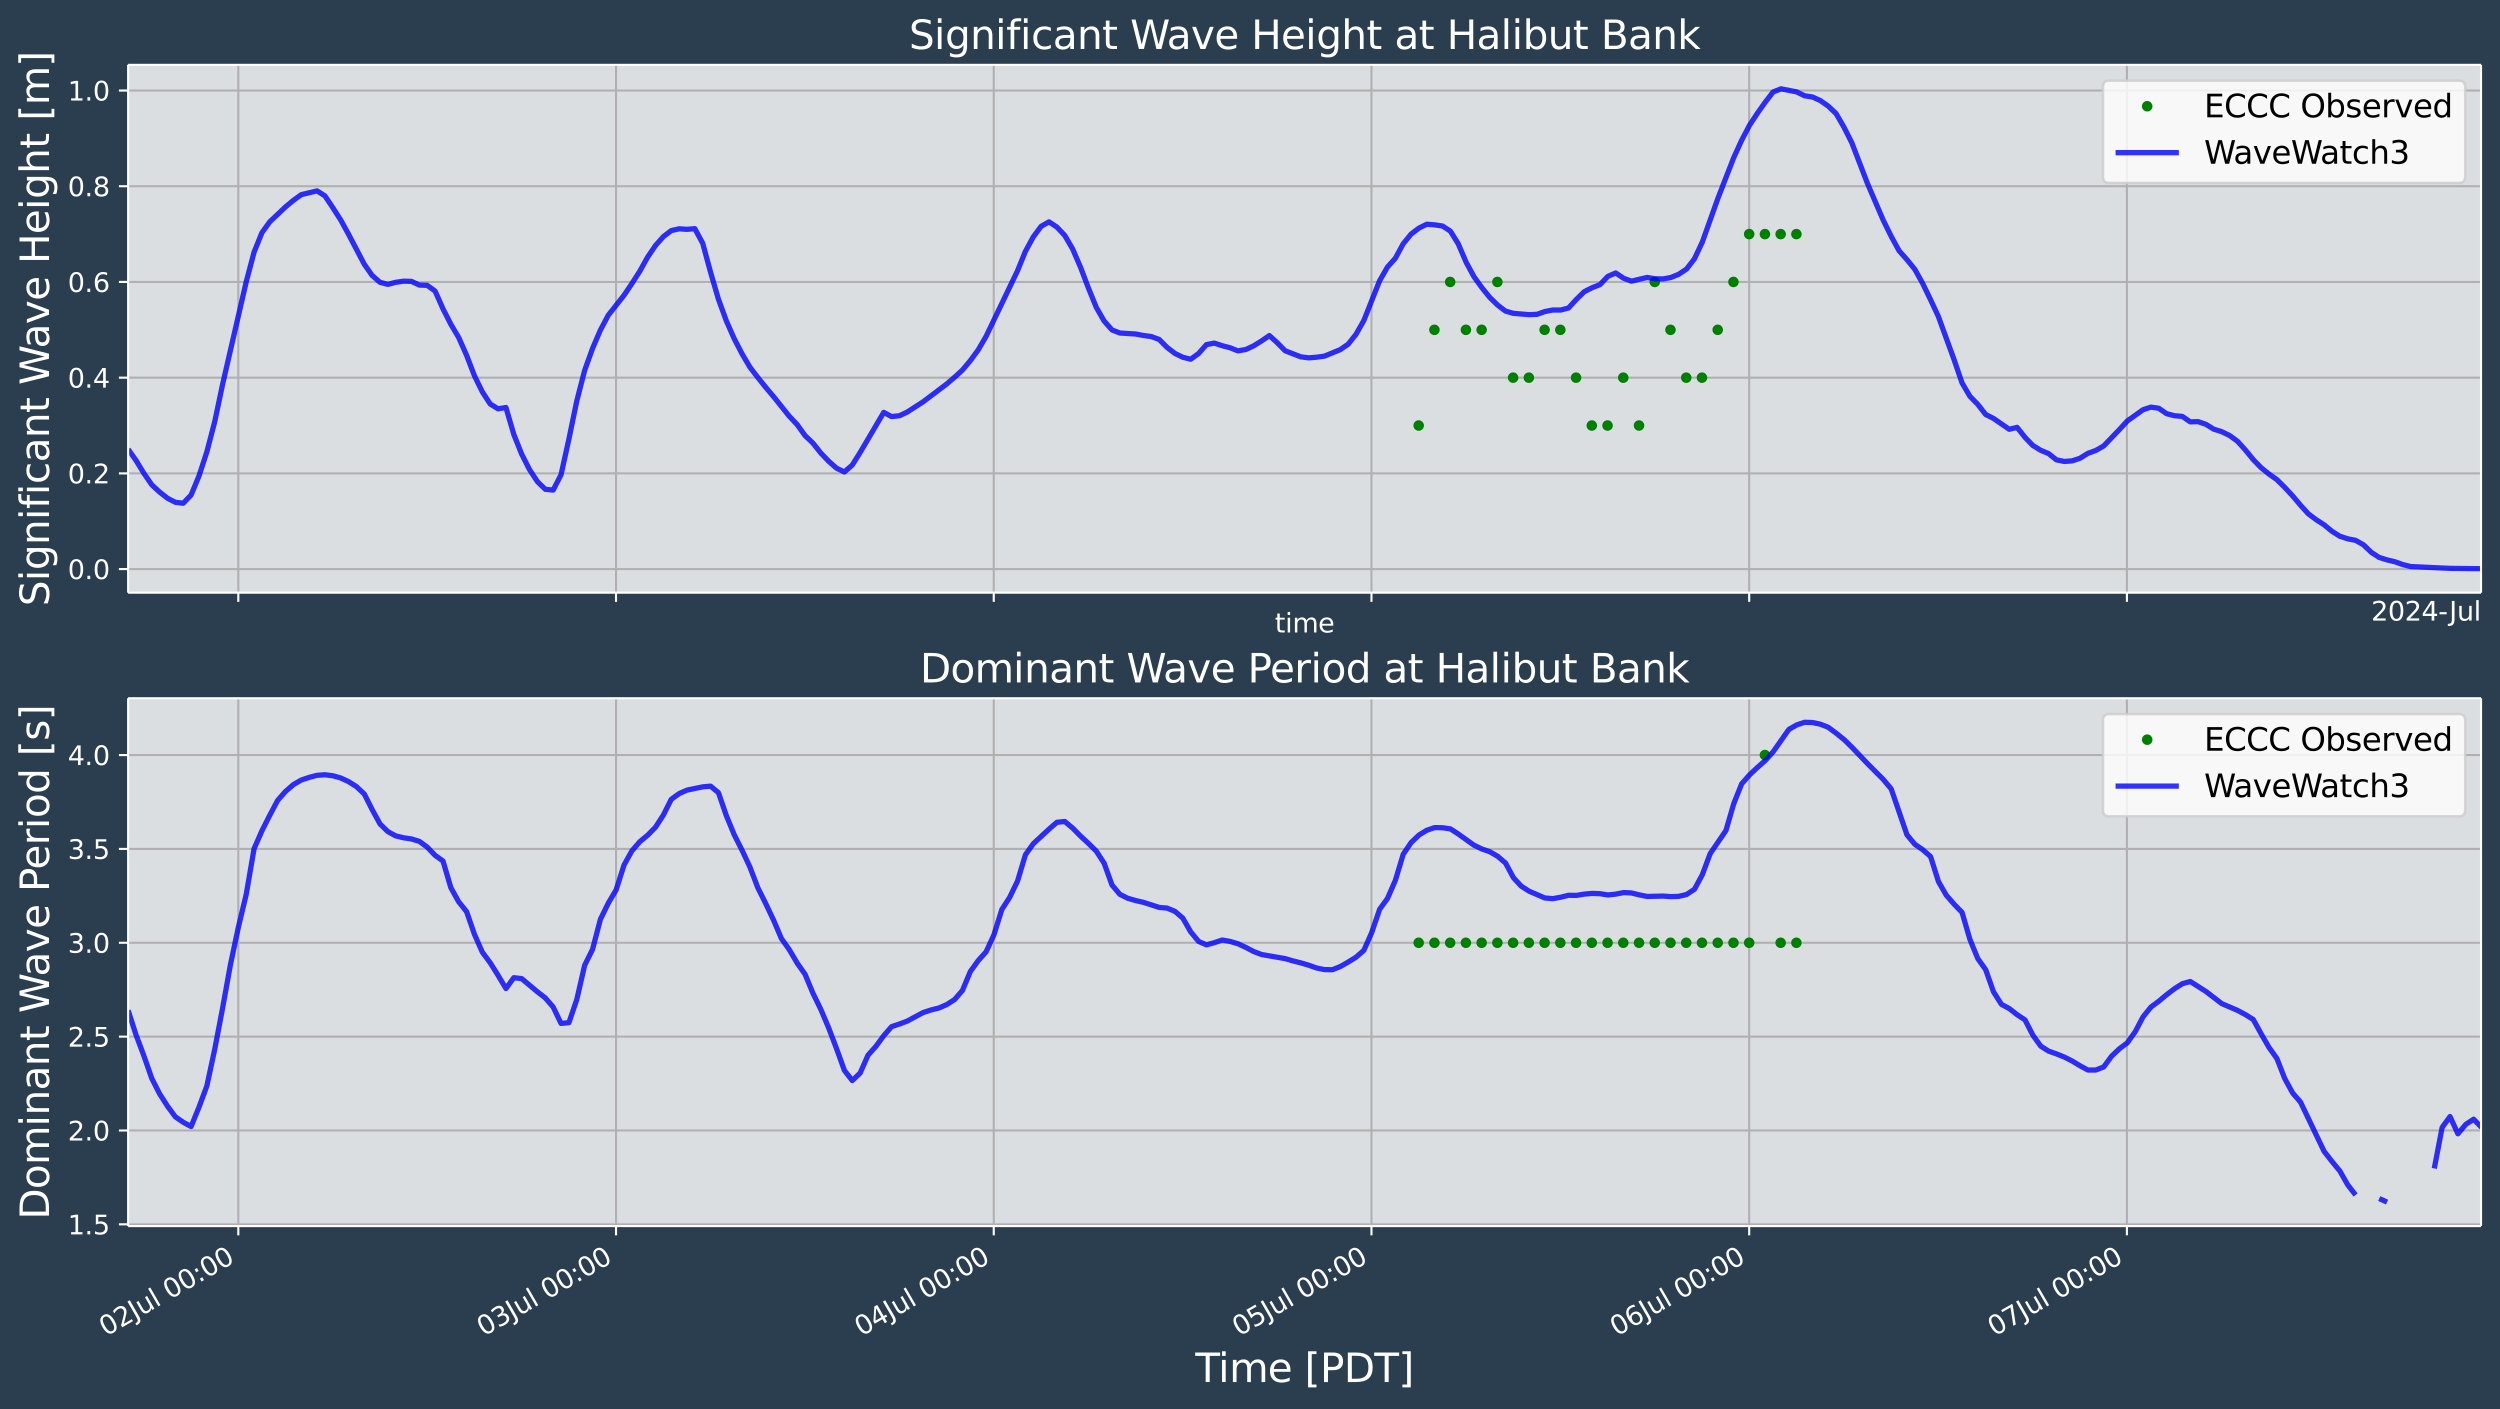 <?xml version="1.0" encoding="UTF-8"?>
<!DOCTYPE svg  PUBLIC '-//W3C//DTD SVG 1.1//EN'  'http://www.w3.org/Graphics/SVG/1.1/DTD/svg11.dtd'>
<svg width="948.62pt" height="534.73pt" version="1.1" viewBox="0 0 948.62 534.73" xmlns="http://www.w3.org/2000/svg" xmlns:xlink="http://www.w3.org/1999/xlink">
 <defs>
  <style type="text/css">*{stroke-linejoin: round; stroke-linecap: butt}</style>
 </defs>
 <g id="figure_1">
  <g id="patch_1">
   <path d="m0 534.73h948.62v-534.73h-948.62z" fill="#2b3e50"/>
  </g>
  <g id="axes_1">
   <g id="patch_2">
    <path d="m48.62 224.89h892.8v-200.29h-892.8z" fill="#dbdee1"/>
   </g>
   <g id="matplotlib.axis_1">
    <g id="xtick_1">
     <g id="line2d_1">
      <path d="m90.424 224.89v-200.29" clip-path="url(#p19f7bbf76f)" fill="none" stroke="#b0b0b0" stroke-linecap="square" stroke-width=".8"/>
     </g>
     <g id="line2d_2">
      <defs>
       <path id="m409837bb14" d="m0 0v3.5" stroke="#fff" stroke-width=".8"/>
      </defs>
      <use x="90.424" y="224.889" fill="#ffffff" stroke="#ffffff" stroke-width=".8" xlink:href="#m409837bb14"/>
     </g>
    </g>
    <g id="xtick_2">
     <g id="line2d_3">
      <path d="m233.75 224.89v-200.29" clip-path="url(#p19f7bbf76f)" fill="none" stroke="#b0b0b0" stroke-linecap="square" stroke-width=".8"/>
     </g>
     <g id="line2d_4">
      <use x="233.749" y="224.889" fill="#ffffff" stroke="#ffffff" stroke-width=".8" xlink:href="#m409837bb14"/>
     </g>
    </g>
    <g id="xtick_3">
     <g id="line2d_5">
      <path d="m377.08 224.89v-200.29" clip-path="url(#p19f7bbf76f)" fill="none" stroke="#b0b0b0" stroke-linecap="square" stroke-width=".8"/>
     </g>
     <g id="line2d_6">
      <use x="377.075" y="224.889" fill="#ffffff" stroke="#ffffff" stroke-width=".8" xlink:href="#m409837bb14"/>
     </g>
    </g>
    <g id="xtick_4">
     <g id="line2d_7">
      <path d="m520.4 224.89v-200.29" clip-path="url(#p19f7bbf76f)" fill="none" stroke="#b0b0b0" stroke-linecap="square" stroke-width=".8"/>
     </g>
     <g id="line2d_8">
      <use x="520.401" y="224.889" fill="#ffffff" stroke="#ffffff" stroke-width=".8" xlink:href="#m409837bb14"/>
     </g>
    </g>
    <g id="xtick_5">
     <g id="line2d_9">
      <path d="m663.73 224.89v-200.29" clip-path="url(#p19f7bbf76f)" fill="none" stroke="#b0b0b0" stroke-linecap="square" stroke-width=".8"/>
     </g>
     <g id="line2d_10">
      <use x="663.727" y="224.889" fill="#ffffff" stroke="#ffffff" stroke-width=".8" xlink:href="#m409837bb14"/>
     </g>
    </g>
    <g id="xtick_6">
     <g id="line2d_11">
      <path d="m807.05 224.89v-200.29" clip-path="url(#p19f7bbf76f)" fill="none" stroke="#b0b0b0" stroke-linecap="square" stroke-width=".8"/>
     </g>
     <g id="line2d_12">
      <use x="807.052" y="224.889" fill="#ffffff" stroke="#ffffff" stroke-width=".8" xlink:href="#m409837bb14"/>
     </g>
    </g>
    <g id="text_1">
     <!-- time -->
     <g transform="translate(483.72 239.99) scale(.1 -.1)" fill="#fff">
      <defs>
       <path id="DejaVuSans-74" transform="scale(.016)" d="m1172 4494v-994h1184v-447h-1184v-1900q0-428 117-550t477-122h590v-481h-590q-666 0-919 248-253 249-253 905v1900h-422v447h422v994h578z"/>
       <path id="DejaVuSans-69" transform="scale(.016)" d="m603 3500h575v-3500h-575v3500zm0 1363h575v-729h-575v729z"/>
       <path id="DejaVuSans-6d" transform="scale(.016)" d="m3328 2828q216 388 516 572t706 184q547 0 844-383 297-382 297-1088v-2113h-578v2094q0 503-179 746-178 244-543 244-447 0-707-297-259-296-259-809v-1978h-578v2094q0 506-178 748t-550 242q-441 0-701-298-259-298-259-808v-1978h-578v3500h578v-544q197 322 472 475t653 153q382 0 649-194 267-193 395-562z"/>
       <path id="DejaVuSans-65" transform="scale(.016)" d="m3597 1894v-281h-2644q38-594 358-905t892-311q331 0 642 81t618 244v-544q-310-131-635-200t-659-69q-838 0-1327 487-489 488-489 1320 0 859 464 1363 464 505 1252 505 706 0 1117-455 411-454 411-1235zm-575 169q-6 471-264 752-258 282-683 282-481 0-770-272t-333-766l2050 4z"/>
      </defs>
      <use xlink:href="#DejaVuSans-74"/>
      <use x="39.209" xlink:href="#DejaVuSans-69"/>
      <use x="66.992" xlink:href="#DejaVuSans-6d"/>
      <use x="164.404" xlink:href="#DejaVuSans-65"/>
     </g>
    </g>
    <g id="text_2">
     <!-- 2024-Jul -->
     <g transform="translate(899.73 235.49) scale(.1 -.1)" fill="#fff">
      <defs>
       <path id="DejaVuSans-32" transform="scale(.016)" d="m1228 531h2203v-531h-2962v531q359 372 979 998 621 627 780 809 303 340 423 576 121 236 121 464 0 372-261 606-261 235-680 235-297 0-627-103-329-103-704-313v638q381 153 712 231 332 78 607 78 725 0 1156-363 431-362 431-968 0-288-108-546-107-257-392-607-78-91-497-524-418-433-1181-1211z"/>
       <path id="DejaVuSans-30" transform="scale(.016)" d="m2034 4250q-487 0-733-480-245-479-245-1442 0-959 245-1439 246-480 733-480 491 0 736 480 246 480 246 1439 0 963-246 1442-245 480-736 480zm0 500q785 0 1199-621 414-620 414-1801 0-1178-414-1799-414-620-1199-620-784 0-1198 620-414 621-414 1799 0 1181 414 1801 414 621 1198 621z"/>
       <path id="DejaVuSans-34" transform="scale(.016)" d="m2419 4116-1594-2491h1594v2491zm-166 550h794v-3041h666v-525h-666v-1100h-628v1100h-2106v609l1940 2957z"/>
       <path id="DejaVuSans-2d" transform="scale(.016)" d="m313 2009h1684v-512h-1684v512z"/>
       <path id="DejaVuSans-4a" transform="scale(.016)" d="m628 4666h631v-4341q0-844-320-1225t-1030-381h-240v531h197q418 0 590 235 172 234 172 840v4341z"/>
       <path id="DejaVuSans-75" transform="scale(.016)" d="m544 1381v2119h575v-2097q0-497 193-746 194-248 582-248 465 0 735 297 271 297 271 810v1984h575v-3500h-575v538q-209-319-486-474-276-155-642-155-603 0-916 375-312 375-312 1097zm1447 2203z"/>
       <path id="DejaVuSans-6c" transform="scale(.016)" d="m603 4863h575v-4863h-575v4863z"/>
      </defs>
      <use xlink:href="#DejaVuSans-32"/>
      <use x="63.623" xlink:href="#DejaVuSans-30"/>
      <use x="127.246" xlink:href="#DejaVuSans-32"/>
      <use x="190.869" xlink:href="#DejaVuSans-34"/>
      <use x="254.492" xlink:href="#DejaVuSans-2d"/>
      <use x="296.201" xlink:href="#DejaVuSans-4a"/>
      <use x="325.693" xlink:href="#DejaVuSans-75"/>
      <use x="389.072" xlink:href="#DejaVuSans-6c"/>
     </g>
    </g>
   </g>
   <g id="matplotlib.axis_2">
    <g id="ytick_1">
     <g id="line2d_13">
      <path d="m48.62 215.94h892.8" clip-path="url(#p19f7bbf76f)" fill="none" stroke="#b0b0b0" stroke-linecap="square" stroke-width=".8"/>
     </g>
     <g id="line2d_14">
      <defs>
       <path id="m8dd3f3ad43" d="m0 0h-3.5" stroke="#fff" stroke-width=".8"/>
      </defs>
      <use x="48.62" y="215.939" fill="#ffffff" stroke="#ffffff" stroke-width=".8" xlink:href="#m8dd3f3ad43"/>
     </g>
     <g id="text_3">
      <!-- 0.0 -->
      <g transform="translate(25.717 219.74) scale(.1 -.1)" fill="#fff">
       <defs>
        <path id="DejaVuSans-2e" transform="scale(.016)" d="m684 794h660v-794h-660v794z"/>
       </defs>
       <use xlink:href="#DejaVuSans-30"/>
       <use x="63.623" xlink:href="#DejaVuSans-2e"/>
       <use x="95.41" xlink:href="#DejaVuSans-30"/>
      </g>
     </g>
    </g>
    <g id="ytick_2">
     <g id="line2d_15">
      <path d="m48.62 179.62h892.8" clip-path="url(#p19f7bbf76f)" fill="none" stroke="#b0b0b0" stroke-linecap="square" stroke-width=".8"/>
     </g>
     <g id="line2d_16">
      <use x="48.62" y="179.622" fill="#ffffff" stroke="#ffffff" stroke-width=".8" xlink:href="#m8dd3f3ad43"/>
     </g>
     <g id="text_4">
      <!-- 0.2 -->
      <g transform="translate(25.717 183.42) scale(.1 -.1)" fill="#fff">
       <use xlink:href="#DejaVuSans-30"/>
       <use x="63.623" xlink:href="#DejaVuSans-2e"/>
       <use x="95.41" xlink:href="#DejaVuSans-32"/>
      </g>
     </g>
    </g>
    <g id="ytick_3">
     <g id="line2d_17">
      <path d="m48.62 143.3h892.8" clip-path="url(#p19f7bbf76f)" fill="none" stroke="#b0b0b0" stroke-linecap="square" stroke-width=".8"/>
     </g>
     <g id="line2d_18">
      <use x="48.62" y="143.304" fill="#ffffff" stroke="#ffffff" stroke-width=".8" xlink:href="#m8dd3f3ad43"/>
     </g>
     <g id="text_5">
      <!-- 0.4 -->
      <g transform="translate(25.717 147.1) scale(.1 -.1)" fill="#fff">
       <use xlink:href="#DejaVuSans-30"/>
       <use x="63.623" xlink:href="#DejaVuSans-2e"/>
       <use x="95.41" xlink:href="#DejaVuSans-34"/>
      </g>
     </g>
    </g>
    <g id="ytick_4">
     <g id="line2d_19">
      <path d="m48.62 106.99h892.8" clip-path="url(#p19f7bbf76f)" fill="none" stroke="#b0b0b0" stroke-linecap="square" stroke-width=".8"/>
     </g>
     <g id="line2d_20">
      <use x="48.62" y="106.987" fill="#ffffff" stroke="#ffffff" stroke-width=".8" xlink:href="#m8dd3f3ad43"/>
     </g>
     <g id="text_6">
      <!-- 0.6 -->
      <g transform="translate(25.717 110.79) scale(.1 -.1)" fill="#fff">
       <defs>
        <path id="DejaVuSans-36" transform="scale(.016)" d="m2113 2584q-425 0-674-291-248-290-248-796 0-503 248-796 249-292 674-292t673 292q248 293 248 796 0 506-248 796-248 291-673 291zm1253 1979v-575q-238 112-480 171-242 60-480 60-625 0-955-422-329-422-376-1275 184 272 462 417 279 145 613 145 703 0 1111-427 408-426 408-1160 0-719-425-1154-425-434-1131-434-810 0-1238 620-428 621-428 1799 0 1106 525 1764t1409 658q238 0 480-47t505-140z"/>
       </defs>
       <use xlink:href="#DejaVuSans-30"/>
       <use x="63.623" xlink:href="#DejaVuSans-2e"/>
       <use x="95.41" xlink:href="#DejaVuSans-36"/>
      </g>
     </g>
    </g>
    <g id="ytick_5">
     <g id="line2d_21">
      <path d="m48.62 70.669h892.8" clip-path="url(#p19f7bbf76f)" fill="none" stroke="#b0b0b0" stroke-linecap="square" stroke-width=".8"/>
     </g>
     <g id="line2d_22">
      <use x="48.62" y="70.669" fill="#ffffff" stroke="#ffffff" stroke-width=".8" xlink:href="#m8dd3f3ad43"/>
     </g>
     <g id="text_7">
      <!-- 0.8 -->
      <g transform="translate(25.717 74.469) scale(.1 -.1)" fill="#fff">
       <defs>
        <path id="DejaVuSans-38" transform="scale(.016)" d="m2034 2216q-450 0-708-241-257-241-257-662 0-422 257-663 258-241 708-241t709 242q260 243 260 662 0 421-258 662-257 241-711 241zm-631 268q-406 100-633 378-226 279-226 679 0 559 398 884 399 325 1092 325 697 0 1094-325t397-884q0-400-227-679-226-278-629-378 456-106 710-416 255-309 255-755 0-679-414-1042-414-362-1186-362-771 0-1186 362-414 363-414 1042 0 446 256 755 257 310 713 416zm-231 997q0-362 226-565 227-203 636-203 407 0 636 203 230 203 230 565 0 363-230 566-229 203-636 203-409 0-636-203-226-203-226-566z"/>
       </defs>
       <use xlink:href="#DejaVuSans-30"/>
       <use x="63.623" xlink:href="#DejaVuSans-2e"/>
       <use x="95.41" xlink:href="#DejaVuSans-38"/>
      </g>
     </g>
    </g>
    <g id="ytick_6">
     <g id="line2d_23">
      <path d="m48.62 34.352h892.8" clip-path="url(#p19f7bbf76f)" fill="none" stroke="#b0b0b0" stroke-linecap="square" stroke-width=".8"/>
     </g>
     <g id="line2d_24">
      <use x="48.62" y="34.352" fill="#ffffff" stroke="#ffffff" stroke-width=".8" xlink:href="#m8dd3f3ad43"/>
     </g>
     <g id="text_8">
      <!-- 1.0 -->
      <g transform="translate(25.717 38.151) scale(.1 -.1)" fill="#fff">
       <defs>
        <path id="DejaVuSans-31" transform="scale(.016)" d="m794 531h1031v3560l-1122-225v575l1116 225h631v-4135h1031v-531h-2687v531z"/>
       </defs>
       <use xlink:href="#DejaVuSans-31"/>
       <use x="63.623" xlink:href="#DejaVuSans-2e"/>
       <use x="95.41" xlink:href="#DejaVuSans-30"/>
      </g>
     </g>
    </g>
    <g id="text_9">
     <!-- Significant Wave Height [m] -->
     <g transform="translate(18.598 230.01) rotate(-90) scale(.15 -.15)" fill="#fff">
      <defs>
       <path id="BitstreamVeraSans-Roman-53" transform="scale(.016)" d="m3425 4513v-616q-359 172-678 256-319 85-616 85-515 0-795-200t-280-569q0-310 186-468 186-157 705-254l381-78q706-135 1042-474t336-907q0-679-455-1029-454-350-1332-350-331 0-705 75-373 75-773 222v650q384-215 753-325 369-109 725-109 540 0 834 212 294 213 294 607 0 343-211 537t-692 291l-385 75q-706 140-1022 440-315 300-315 835 0 619 436 975t1201 356q329 0 669-60 341-59 697-177z"/>
       <path id="BitstreamVeraSans-Roman-69" transform="scale(.016)" d="m603 3500h575v-3500h-575v3500zm0 1363h575v-729h-575v729z"/>
       <path id="BitstreamVeraSans-Roman-67" transform="scale(.016)" d="m2906 1791q0 625-258 968-257 344-723 344-462 0-720-344-258-343-258-968 0-622 258-966t720-344q466 0 723 344 258 344 258 966zm575-1357q0-893-397-1329-396-436-1215-436-303 0-572 45t-522 139v559q253-137 500-202 247-66 503-66 566 0 847 295t281 892v285q-178-310-456-463t-666-153q-643 0-1037 490-394 491-394 1301 0 812 394 1302 394 491 1037 491 388 0 666-153t456-462v531h575v-3066z"/>
       <path id="BitstreamVeraSans-Roman-6e" transform="scale(.016)" d="m3513 2113v-2113h-575v2094q0 497-194 743-194 247-581 247-466 0-735-297-269-296-269-809v-1978h-578v3500h578v-544q207 316 486 472 280 156 646 156 603 0 912-373 310-373 310-1098z"/>
       <path id="BitstreamVeraSans-Roman-66" transform="scale(.016)" d="m2375 4863v-479h-550q-309 0-430-125-120-125-120-450v-309h947v-447h-947v-3053h-578v3053h-550v447h550v244q0 584 272 851 272 268 862 268h544z"/>
       <path id="BitstreamVeraSans-Roman-63" transform="scale(.016)" d="m3122 3366v-538q-244 135-489 202t-495 67q-560 0-870-355-309-354-309-995t309-996q310-354 870-354 250 0 495 67t489 202v-532q-241-112-499-168-257-57-548-57-791 0-1257 497-465 497-465 1341 0 856 470 1346 471 491 1290 491 265 0 518-55 253-54 491-163z"/>
       <path id="BitstreamVeraSans-Roman-61" transform="scale(.016)" d="m2194 1759q-697 0-966-159t-269-544q0-306 202-486 202-179 548-179 479 0 768 339t289 901v128h-572zm1147 238v-1997h-575v531q-197-318-491-470t-719-152q-537 0-855 302-317 302-317 808 0 590 395 890 396 300 1180 300h807v57q0 397-261 614t-733 217q-300 0-585-72-284-72-546-216v532q315 122 612 182 297 61 578 61 760 0 1135-394 375-393 375-1193z"/>
       <path id="BitstreamVeraSans-Roman-74" transform="scale(.016)" d="m1172 4494v-994h1184v-447h-1184v-1900q0-428 117-550t477-122h590v-481h-590q-666 0-919 248-253 249-253 905v1900h-422v447h422v994h578z"/>
       <path id="BitstreamVeraSans-Roman-57" transform="scale(.016)" d="m213 4666h637l981-3944 978 3944h710l981-3944 978 3944h641l-1172-4666h-794l-984 4050-994-4050h-794l-1168 4666z"/>
       <path id="BitstreamVeraSans-Roman-76" transform="scale(.016)" d="m191 3500h609l1094-2937 1094 2937h609l-1313-3500h-781l-1312 3500z"/>
       <path id="BitstreamVeraSans-Roman-65" transform="scale(.016)" d="m3597 1894v-281h-2644q38-594 358-905t892-311q331 0 642 81t618 244v-544q-310-131-635-200t-659-69q-838 0-1327 487-489 488-489 1320 0 859 464 1363 464 505 1252 505 706 0 1117-455 411-454 411-1235zm-575 169q-6 471-264 752-258 282-683 282-481 0-770-272t-333-766l2050 4z"/>
       <path id="BitstreamVeraSans-Roman-48" transform="scale(.016)" d="m628 4666h631v-1913h2294v1913h631v-4666h-631v2222h-2294v-2222h-631v4666z"/>
       <path id="BitstreamVeraSans-Roman-68" transform="scale(.016)" d="m3513 2113v-2113h-575v2094q0 497-194 743-194 247-581 247-466 0-735-297-269-296-269-809v-1978h-578v4863h578v-1907q207 316 486 472 280 156 646 156 603 0 912-373 310-373 310-1098z"/>
       <path id="BitstreamVeraSans-Roman-5b" transform="scale(.016)" d="m550 4863h1325v-447h-750v-4813h750v-447h-1325v5707z"/>
       <path id="BitstreamVeraSans-Roman-6d" transform="scale(.016)" d="m3328 2828q216 388 516 572t706 184q547 0 844-383 297-382 297-1088v-2113h-578v2094q0 503-179 746-178 244-543 244-447 0-707-297-259-296-259-809v-1978h-578v2094q0 506-178 748t-550 242q-441 0-701-298-259-298-259-808v-1978h-578v3500h578v-544q197 322 472 475t653 153q382 0 649-194 267-193 395-562z"/>
       <path id="BitstreamVeraSans-Roman-5d" transform="scale(.016)" d="m1947 4863v-5707h-1325v447h747v4813h-747v447h1325z"/>
      </defs>
      <use xlink:href="#BitstreamVeraSans-Roman-53"/>
      <use x="63.477" xlink:href="#BitstreamVeraSans-Roman-69"/>
      <use x="91.26" xlink:href="#BitstreamVeraSans-Roman-67"/>
      <use x="154.736" xlink:href="#BitstreamVeraSans-Roman-6e"/>
      <use x="218.115" xlink:href="#BitstreamVeraSans-Roman-69"/>
      <use x="245.898" xlink:href="#BitstreamVeraSans-Roman-66"/>
      <use x="281.104" xlink:href="#BitstreamVeraSans-Roman-69"/>
      <use x="308.887" xlink:href="#BitstreamVeraSans-Roman-63"/>
      <use x="363.867" xlink:href="#BitstreamVeraSans-Roman-61"/>
      <use x="425.146" xlink:href="#BitstreamVeraSans-Roman-6e"/>
      <use x="488.525" xlink:href="#BitstreamVeraSans-Roman-74"/>
      <use x="527.734" xlink:href="#BitstreamVeraSans-Roman-20"/>
      <use x="559.521" xlink:href="#BitstreamVeraSans-Roman-57"/>
      <use x="652.023" xlink:href="#BitstreamVeraSans-Roman-61"/>
      <use x="713.303" xlink:href="#BitstreamVeraSans-Roman-76"/>
      <use x="772.482" xlink:href="#BitstreamVeraSans-Roman-65"/>
      <use x="834.006" xlink:href="#BitstreamVeraSans-Roman-20"/>
      <use x="865.793" xlink:href="#BitstreamVeraSans-Roman-48"/>
      <use x="940.988" xlink:href="#BitstreamVeraSans-Roman-65"/>
      <use x="1002.512" xlink:href="#BitstreamVeraSans-Roman-69"/>
      <use x="1030.295" xlink:href="#BitstreamVeraSans-Roman-67"/>
      <use x="1093.771" xlink:href="#BitstreamVeraSans-Roman-68"/>
      <use x="1157.15" xlink:href="#BitstreamVeraSans-Roman-74"/>
      <use x="1196.359" xlink:href="#BitstreamVeraSans-Roman-20"/>
      <use x="1228.146" xlink:href="#BitstreamVeraSans-Roman-5b"/>
      <use x="1267.16" xlink:href="#BitstreamVeraSans-Roman-6d"/>
      <use x="1364.572" xlink:href="#BitstreamVeraSans-Roman-5d"/>
     </g>
    </g>
   </g>
   <g id="line2d_25">
    <defs>
     <path id="m94209ecf11" d="m0 1.5c0.398 0 0.779-0.158 1.061-0.439 0.281-0.281 0.439-0.663 0.439-1.061s-0.158-0.779-0.439-1.061c-0.281-0.281-0.663-0.439-1.061-0.439s-0.779 0.158-1.061 0.439c-0.281 0.281-0.439 0.663-0.439 1.061s0.158 0.779 0.439 1.061c0.281 0.281 0.663 0.439 1.061 0.439z" stroke="#008000"/>
    </defs>
    <g clip-path="url(#p19f7bbf76f)" fill="#008000" stroke="#008000">
     <use x="538.317" y="161.463" xlink:href="#m94209ecf11"/>
     <use x="544.289" y="125.146" xlink:href="#m94209ecf11"/>
     <use x="550.26" y="106.987" xlink:href="#m94209ecf11"/>
     <use x="556.232" y="125.146" xlink:href="#m94209ecf11"/>
     <use x="562.204" y="125.146" xlink:href="#m94209ecf11"/>
     <use x="568.176" y="106.987" xlink:href="#m94209ecf11"/>
     <use x="574.148" y="143.304" xlink:href="#m94209ecf11"/>
     <use x="580.12" y="143.304" xlink:href="#m94209ecf11"/>
     <use x="586.092" y="125.146" xlink:href="#m94209ecf11"/>
     <use x="592.064" y="125.146" xlink:href="#m94209ecf11"/>
     <use x="598.036" y="143.304" xlink:href="#m94209ecf11"/>
     <use x="604.008" y="161.463" xlink:href="#m94209ecf11"/>
     <use x="609.98" y="161.463" xlink:href="#m94209ecf11"/>
     <use x="615.951" y="143.304" xlink:href="#m94209ecf11"/>
     <use x="621.923" y="161.463" xlink:href="#m94209ecf11"/>
     <use x="627.895" y="106.987" xlink:href="#m94209ecf11"/>
     <use x="633.867" y="125.146" xlink:href="#m94209ecf11"/>
     <use x="639.839" y="143.304" xlink:href="#m94209ecf11"/>
     <use x="645.811" y="143.304" xlink:href="#m94209ecf11"/>
     <use x="651.783" y="125.146" xlink:href="#m94209ecf11"/>
     <use x="657.755" y="106.987" xlink:href="#m94209ecf11"/>
     <use x="663.727" y="88.828" xlink:href="#m94209ecf11"/>
     <use x="669.699" y="88.828" xlink:href="#m94209ecf11"/>
     <use x="675.67" y="88.828" xlink:href="#m94209ecf11"/>
     <use x="681.642" y="88.828" xlink:href="#m94209ecf11"/>
    </g>
   </g>
   <g id="line2d_26">
    <path d="m48.62 170.44 2.986 4.244 2.986 4.91 2.986 4.341 2.986 2.764 2.986 2.354 2.986 1.533 2.986 0.368 2.986-3.126 2.986-7.216 2.986-9.148 2.986-11.435 2.986-14.184 8.958-38.874 2.986-11.299 2.986-7.386 2.986-4.147 5.972-5.651 2.986-2.481 2.986-2.15 5.972-1.428 2.986 1.885 2.986 4.454 2.986 4.662 2.986 5.427 5.972 11.389 2.986 4.257 2.986 2.62 2.986 0.781 2.986-0.783 2.986-0.431 2.986 0.076 2.986 1.406 2.986 0.103 2.986 2.161 2.986 6.718 2.986 5.874 2.986 5.048 2.986 6.732 2.986 7.777 2.986 6.097 2.986 4.606 2.986 1.841 2.986-0.504 2.986 10.214 2.986 7.477 2.986 5.883 2.986 4.545 2.986 2.915 2.986 0.305 2.986-5.808 2.986-13.538 2.986-14.455 2.986-11.6 2.986-8.329 2.986-6.97 2.986-5.646 5.972-7.569 2.986-4.438 2.986-4.67 2.986-5.374 2.986-4.401 2.986-3.374 2.986-2.284 2.986-0.688 2.986 0.201 2.986-0.261 2.986 5.552 2.986 10.992 2.986 10.235 2.986 8.185 2.986 6.783 2.986 5.759 2.986 5.058 2.986 3.901 2.986 3.718 2.986 3.532 5.972 7.467 2.986 3.166 2.986 4.161 2.986 2.849 2.986 3.768 2.986 3.106 2.986 2.649 2.986 1.441 2.986-2.619 2.986-4.756 8.958-15.231 2.986 1.596 2.986-0.323 2.986-1.428 5.972-3.847 8.958-6.762 2.986-2.566 2.986-2.736 2.986-3.559 2.986-4.068 2.986-5.121 11.944-24.918 2.986-7.348 2.986-5.484 2.986-4.041 2.986-1.689 2.986 1.978 2.986 3.169 2.986 5.138 2.986 6.905 2.986 7.872 2.986 7.338 2.986 5.221 2.986 3.382 2.986 1.176 5.972 0.377 2.986 0.566 2.986 0.397 2.986 1.106 2.986 3.018 2.986 2.289 2.986 1.443 2.986 0.75 2.986-2.156 2.986-3.38 2.986-0.589 2.986 0.992 2.986 0.773 2.986 1.187 2.986-0.509 2.986-1.393 2.986-1.855 2.986-2.049 2.986 2.727 2.986 3.039 5.972 2.317 2.986 0.376 2.986-0.249 2.986-0.407 5.972-2.458 2.986-2.05 2.986-3.745 2.986-5.267 5.972-15.05 2.986-5.218 2.986-3.332 2.986-5.502 2.986-3.676 2.986-2.277 2.986-1.481 2.986 0.24 2.986 0.449 2.986 1.948 2.986 4.827 2.986 6.992 2.986 5.495 2.986 4.14 2.986 3.696 2.986 2.903 2.986 2.287 2.986 0.844 5.972 0.499 2.986-0.122 2.986-1.061 2.986-0.578 2.986 0.017 2.986-0.778 2.986-3.257 2.986-2.928 2.986-1.517 2.986-1.17 2.986-3.134 2.986-1.291 2.986 1.994 2.986 1.1 5.972-1.405 2.986 0.522 2.986 0.06 2.986-0.545 2.986-1.225 2.986-1.987 2.986-3.87 2.986-6.35 5.972-16.723 5.972-15.38 2.986-6.521 2.986-5.718 2.986-4.545 2.986-4.212 2.986-3.884 2.986-1.182 5.972 1.166 2.986 1.475 2.986 0.445 2.986 1.371 2.986 2.087 2.986 2.845 2.986 5.15 2.986 5.941 5.972 15.524 5.972 13.898 2.986 6.038 2.986 5.486 2.986 3.357 2.986 3.682 2.986 5.36 2.986 6.166 2.986 6.423 5.972 16.416 2.986 8.726 2.986 5.109 2.986 3.043 2.986 3.848 2.986 1.507 5.972 4.119 2.986-0.731 2.986 3.78 2.986 3.086 2.986 1.838 2.986 1.25 2.986 2.382 2.986 0.603 2.986-0.221 2.986-1.004 2.986-1.862 2.986-1.087 2.986-1.709 5.972-6.228 2.986-3.248 5.972-4.269 2.986-0.991 2.986 0.433 2.986 2.07 2.986 0.756 2.986 0.264 2.986 2.065 2.986-0.076 2.986 1.031 2.986 1.855 2.986 0.918 2.986 1.461 2.986 2.174 2.986 3.291 2.986 3.66 2.986 3.071 2.986 2.416 2.986 2.102 2.986 2.945 2.986 3.223 2.986 3.544 2.986 3.286 2.986 2.227 2.986 1.936 2.986 2.449 2.986 1.893 2.986 0.97 2.986 0.587 2.986 1.68 2.986 2.871 2.986 1.937 2.986 0.934 2.986 0.706 2.986 1.073 2.986 0.746 14.93 0.689 11.944 0.124v0" clip-path="url(#p19f7bbf76f)" fill="none" stroke="#00f" stroke-linecap="square" stroke-opacity=".8" stroke-width="2"/>
   </g>
   <g id="patch_3">
    <path d="m48.62 224.89v-200.29" fill="none" stroke="#fff" stroke-linecap="square" stroke-width=".8"/>
   </g>
   <g id="patch_4">
    <path d="m941.42 224.89v-200.29" fill="none" stroke="#fff" stroke-linecap="square" stroke-width=".8"/>
   </g>
   <g id="patch_5">
    <path d="m48.62 224.89h892.8" fill="none" stroke="#fff" stroke-linecap="square" stroke-width=".8"/>
   </g>
   <g id="patch_6">
    <path d="m48.62 24.598h892.8" fill="none" stroke="#fff" stroke-linecap="square" stroke-width=".8"/>
   </g>
   <g id="text_10">
    <!-- Significant Wave Height at Halibut Bank -->
    <g transform="translate(344.91 18.598) scale(.15 -.15)" fill="#fff">
     <defs>
      <path id="BitstreamVeraSans-Roman-6c" transform="scale(.016)" d="m603 4863h575v-4863h-575v4863z"/>
      <path id="BitstreamVeraSans-Roman-62" transform="scale(.016)" d="m3116 1747q0 634-261 995t-717 361q-457 0-718-361t-261-995 261-995 718-361q456 0 717 361t261 995zm-1957 1222q182 312 458 463 277 152 661 152 638 0 1036-506 399-506 399-1331t-399-1332q-398-506-1036-506-384 0-661 152-276 152-458 464v-525h-578v4863h578v-1894z"/>
      <path id="BitstreamVeraSans-Roman-75" transform="scale(.016)" d="m544 1381v2119h575v-2097q0-497 193-746 194-248 582-248 465 0 735 297 271 297 271 810v1984h575v-3500h-575v538q-209-319-486-474-276-155-642-155-603 0-916 375-312 375-312 1097z"/>
      <path id="BitstreamVeraSans-Roman-42" transform="scale(.016)" d="m1259 2228v-1709h1013q509 0 754 211 246 211 246 645 0 438-246 645-245 208-754 208h-1013zm0 1919v-1406h935q462 0 688 173 227 174 227 530 0 353-227 528-226 175-688 175h-935zm-631 519h1613q722 0 1112-300 391-300 391-853 0-429-200-682t-588-315q466-100 724-418 258-317 258-792 0-625-425-966-425-340-1210-340h-1675v4666z"/>
      <path id="BitstreamVeraSans-Roman-6b" transform="scale(.016)" d="m581 4863h578v-2872l1716 1509h734l-1856-1637 1935-1863h-750l-1779 1709v-1709h-578v4863z"/>
     </defs>
     <use xlink:href="#BitstreamVeraSans-Roman-53"/>
     <use x="63.477" xlink:href="#BitstreamVeraSans-Roman-69"/>
     <use x="91.26" xlink:href="#BitstreamVeraSans-Roman-67"/>
     <use x="154.736" xlink:href="#BitstreamVeraSans-Roman-6e"/>
     <use x="218.115" xlink:href="#BitstreamVeraSans-Roman-69"/>
     <use x="245.898" xlink:href="#BitstreamVeraSans-Roman-66"/>
     <use x="281.104" xlink:href="#BitstreamVeraSans-Roman-69"/>
     <use x="308.887" xlink:href="#BitstreamVeraSans-Roman-63"/>
     <use x="363.867" xlink:href="#BitstreamVeraSans-Roman-61"/>
     <use x="425.146" xlink:href="#BitstreamVeraSans-Roman-6e"/>
     <use x="488.525" xlink:href="#BitstreamVeraSans-Roman-74"/>
     <use x="527.734" xlink:href="#BitstreamVeraSans-Roman-20"/>
     <use x="559.521" xlink:href="#BitstreamVeraSans-Roman-57"/>
     <use x="652.023" xlink:href="#BitstreamVeraSans-Roman-61"/>
     <use x="713.303" xlink:href="#BitstreamVeraSans-Roman-76"/>
     <use x="772.482" xlink:href="#BitstreamVeraSans-Roman-65"/>
     <use x="834.006" xlink:href="#BitstreamVeraSans-Roman-20"/>
     <use x="865.793" xlink:href="#BitstreamVeraSans-Roman-48"/>
     <use x="940.988" xlink:href="#BitstreamVeraSans-Roman-65"/>
     <use x="1002.512" xlink:href="#BitstreamVeraSans-Roman-69"/>
     <use x="1030.295" xlink:href="#BitstreamVeraSans-Roman-67"/>
     <use x="1093.771" xlink:href="#BitstreamVeraSans-Roman-68"/>
     <use x="1157.15" xlink:href="#BitstreamVeraSans-Roman-74"/>
     <use x="1196.359" xlink:href="#BitstreamVeraSans-Roman-20"/>
     <use x="1228.146" xlink:href="#BitstreamVeraSans-Roman-61"/>
     <use x="1289.426" xlink:href="#BitstreamVeraSans-Roman-74"/>
     <use x="1328.635" xlink:href="#BitstreamVeraSans-Roman-20"/>
     <use x="1360.422" xlink:href="#BitstreamVeraSans-Roman-48"/>
     <use x="1435.617" xlink:href="#BitstreamVeraSans-Roman-61"/>
     <use x="1496.896" xlink:href="#BitstreamVeraSans-Roman-6c"/>
     <use x="1524.68" xlink:href="#BitstreamVeraSans-Roman-69"/>
     <use x="1552.463" xlink:href="#BitstreamVeraSans-Roman-62"/>
     <use x="1615.939" xlink:href="#BitstreamVeraSans-Roman-75"/>
     <use x="1679.318" xlink:href="#BitstreamVeraSans-Roman-74"/>
     <use x="1718.527" xlink:href="#BitstreamVeraSans-Roman-20"/>
     <use x="1750.314" xlink:href="#BitstreamVeraSans-Roman-42"/>
     <use x="1818.918" xlink:href="#BitstreamVeraSans-Roman-61"/>
     <use x="1880.197" xlink:href="#BitstreamVeraSans-Roman-6e"/>
     <use x="1943.576" xlink:href="#BitstreamVeraSans-Roman-6b"/>
    </g>
   </g>
   <g id="legend_1">
    <g id="patch_7">
     <path d="m800.35 69.425h132.67q2.4 0 2.4-2.4v-34.028q0-2.4-2.4-2.4h-132.67q-2.4 0-2.4 2.4v34.028q0 2.4 2.4 2.4z" fill="#fff" opacity=".8" stroke="#ccc"/>
    </g>
    <g id="line2d_27">
     <use x="814.749" y="40.316" fill="#008000" stroke="#008000" xlink:href="#m94209ecf11"/>
    </g>
    <g id="text_11">
     <!-- ECCC Observed -->
     <g transform="translate(836.35 44.516) scale(.12 -.12)">
      <defs>
       <path id="BitstreamVeraSans-Roman-45" transform="scale(.016)" d="m628 4666h2950v-532h-2319v-1381h2222v-531h-2222v-1691h2375v-531h-3006v4666z"/>
       <path id="BitstreamVeraSans-Roman-43" transform="scale(.016)" d="m4122 4306v-665q-319 297-680 443-361 147-767 147-800 0-1225-489t-425-1414q0-922 425-1411t1225-489q406 0 767 147t680 444v-660q-331-225-702-338-370-112-782-112-1060 0-1670 648-609 649-609 1771 0 1125 609 1773 610 649 1670 649 418 0 788-111 371-111 696-333z"/>
       <path id="BitstreamVeraSans-Roman-4f" transform="scale(.016)" d="m2522 4238q-688 0-1093-513-404-512-404-1397 0-881 404-1394 405-512 1093-512 687 0 1089 512 402 513 402 1394 0 885-402 1397-402 513-1089 513zm0 512q981 0 1568-658 588-658 588-1764 0-1103-588-1761-587-658-1568-658-984 0-1574 656-589 657-589 1763t589 1764q590 658 1574 658z"/>
       <path id="BitstreamVeraSans-Roman-73" transform="scale(.016)" d="m2834 3397v-544q-243 125-506 187-262 63-544 63-428 0-642-131t-214-394q0-200 153-314t616-217l197-44q612-131 870-370t258-667q0-488-386-773-386-284-1061-284-281 0-586 55t-642 164v594q319-166 628-249 309-82 613-82 406 0 624 139 219 139 219 392 0 234-158 359-157 125-692 241l-200 47q-534 112-772 345-237 233-237 639 0 494 350 762 350 269 994 269 318 0 599-47 282-46 519-140z"/>
       <path id="BitstreamVeraSans-Roman-72" transform="scale(.016)" d="m2631 2963q-97 56-211 82-114 27-251 27-488 0-749-317t-261-911v-1844h-578v3500h578v-544q182 319 472 473 291 155 707 155 59 0 131-8 72-7 159-23l3-590z"/>
       <path id="BitstreamVeraSans-Roman-64" transform="scale(.016)" d="m2906 2969v1894h575v-4863h-575v525q-181-312-458-464-276-152-664-152-634 0-1033 506-398 507-398 1332t398 1331q399 506 1033 506 388 0 664-152 277-151 458-463zm-1959-1222q0-634 261-995t717-361 718 361q263 361 263 995t-263 995q-262 361-718 361t-717-361-261-995z"/>
      </defs>
      <use xlink:href="#BitstreamVeraSans-Roman-45"/>
      <use x="63.184" xlink:href="#BitstreamVeraSans-Roman-43"/>
      <use x="133.008" xlink:href="#BitstreamVeraSans-Roman-43"/>
      <use x="202.832" xlink:href="#BitstreamVeraSans-Roman-43"/>
      <use x="272.656" xlink:href="#BitstreamVeraSans-Roman-20"/>
      <use x="304.443" xlink:href="#BitstreamVeraSans-Roman-4f"/>
      <use x="383.154" xlink:href="#BitstreamVeraSans-Roman-62"/>
      <use x="446.631" xlink:href="#BitstreamVeraSans-Roman-73"/>
      <use x="498.73" xlink:href="#BitstreamVeraSans-Roman-65"/>
      <use x="560.254" xlink:href="#BitstreamVeraSans-Roman-72"/>
      <use x="601.367" xlink:href="#BitstreamVeraSans-Roman-76"/>
      <use x="660.547" xlink:href="#BitstreamVeraSans-Roman-65"/>
      <use x="722.07" xlink:href="#BitstreamVeraSans-Roman-64"/>
     </g>
    </g>
    <g id="line2d_28">
     <path d="m802.75 57.93h12 12" fill="none" stroke="#00f" stroke-linecap="square" stroke-opacity=".8" stroke-width="2"/>
    </g>
    <g id="text_12">
     <!-- WaveWatch3 -->
     <g transform="translate(836.35 62.13) scale(.12 -.12)">
      <defs>
       <path id="BitstreamVeraSans-Roman-33" transform="scale(.016)" d="m2597 2516q453-97 707-404 255-306 255-756 0-690-475-1069-475-378-1350-378-293 0-604 58t-642 174v609q262-153 574-231 313-78 654-78 593 0 904 234t311 681q0 413-289 645-289 233-804 233h-544v519h569q465 0 712 186t247 536q0 359-255 551-254 193-729 193-260 0-557-57-297-56-653-174v562q360 100 674 150t592 50q719 0 1137-327 419-326 419-882 0-388-222-655t-631-370z"/>
      </defs>
      <use xlink:href="#BitstreamVeraSans-Roman-57"/>
      <use x="92.502" xlink:href="#BitstreamVeraSans-Roman-61"/>
      <use x="153.781" xlink:href="#BitstreamVeraSans-Roman-76"/>
      <use x="212.961" xlink:href="#BitstreamVeraSans-Roman-65"/>
      <use x="274.484" xlink:href="#BitstreamVeraSans-Roman-57"/>
      <use x="366.986" xlink:href="#BitstreamVeraSans-Roman-61"/>
      <use x="428.266" xlink:href="#BitstreamVeraSans-Roman-74"/>
      <use x="467.475" xlink:href="#BitstreamVeraSans-Roman-63"/>
      <use x="522.455" xlink:href="#BitstreamVeraSans-Roman-68"/>
      <use x="585.834" xlink:href="#BitstreamVeraSans-Roman-33"/>
     </g>
    </g>
   </g>
  </g>
  <g id="axes_2">
   <g id="patch_8">
    <path d="m48.62 465.24h892.8v-200.29h-892.8z" fill="#dbdee1"/>
   </g>
   <g id="matplotlib.axis_3">
    <g id="xtick_7">
     <g id="line2d_29">
      <path d="m90.424 465.24v-200.29" clip-path="url(#pe208159bde)" fill="none" stroke="#b0b0b0" stroke-linecap="square" stroke-width=".8"/>
     </g>
     <g id="line2d_30">
      <use x="90.424" y="465.238" fill="#ffffff" stroke="#ffffff" stroke-width=".8" xlink:href="#m409837bb14"/>
     </g>
     <g id="text_13">
      <!-- 02Jul 00:00 -->
      <g transform="translate(40.204 507.21) rotate(-30) scale(.1 -.1)" fill="#fff">
       <defs>
        <path id="DejaVuSans-3a" transform="scale(.016)" d="m750 794h659v-794h-659v794zm0 2515h659v-793h-659v793z"/>
       </defs>
       <use xlink:href="#DejaVuSans-30"/>
       <use x="63.623" xlink:href="#DejaVuSans-32"/>
       <use x="127.246" xlink:href="#DejaVuSans-4a"/>
       <use x="156.738" xlink:href="#DejaVuSans-75"/>
       <use x="220.117" xlink:href="#DejaVuSans-6c"/>
       <use x="247.9" xlink:href="#DejaVuSans-20"/>
       <use x="279.688" xlink:href="#DejaVuSans-30"/>
       <use x="343.311" xlink:href="#DejaVuSans-30"/>
       <use x="406.934" xlink:href="#DejaVuSans-3a"/>
       <use x="440.625" xlink:href="#DejaVuSans-30"/>
       <use x="504.248" xlink:href="#DejaVuSans-30"/>
      </g>
     </g>
    </g>
    <g id="xtick_8">
     <g id="line2d_31">
      <path d="m233.75 465.24v-200.29" clip-path="url(#pe208159bde)" fill="none" stroke="#b0b0b0" stroke-linecap="square" stroke-width=".8"/>
     </g>
     <g id="line2d_32">
      <use x="233.749" y="465.238" fill="#ffffff" stroke="#ffffff" stroke-width=".8" xlink:href="#m409837bb14"/>
     </g>
     <g id="text_14">
      <!-- 03Jul 00:00 -->
      <g transform="translate(183.53 507.21) rotate(-30) scale(.1 -.1)" fill="#fff">
       <defs>
        <path id="DejaVuSans-33" transform="scale(.016)" d="m2597 2516q453-97 707-404 255-306 255-756 0-690-475-1069-475-378-1350-378-293 0-604 58t-642 174v609q262-153 574-231 313-78 654-78 593 0 904 234t311 681q0 413-289 645-289 233-804 233h-544v519h569q465 0 712 186t247 536q0 359-255 551-254 193-729 193-260 0-557-57-297-56-653-174v562q360 100 674 150t592 50q719 0 1137-327 419-326 419-882 0-388-222-655t-631-370z"/>
       </defs>
       <use xlink:href="#DejaVuSans-30"/>
       <use x="63.623" xlink:href="#DejaVuSans-33"/>
       <use x="127.246" xlink:href="#DejaVuSans-4a"/>
       <use x="156.738" xlink:href="#DejaVuSans-75"/>
       <use x="220.117" xlink:href="#DejaVuSans-6c"/>
       <use x="247.9" xlink:href="#DejaVuSans-20"/>
       <use x="279.688" xlink:href="#DejaVuSans-30"/>
       <use x="343.311" xlink:href="#DejaVuSans-30"/>
       <use x="406.934" xlink:href="#DejaVuSans-3a"/>
       <use x="440.625" xlink:href="#DejaVuSans-30"/>
       <use x="504.248" xlink:href="#DejaVuSans-30"/>
      </g>
     </g>
    </g>
    <g id="xtick_9">
     <g id="line2d_33">
      <path d="m377.08 465.24v-200.29" clip-path="url(#pe208159bde)" fill="none" stroke="#b0b0b0" stroke-linecap="square" stroke-width=".8"/>
     </g>
     <g id="line2d_34">
      <use x="377.075" y="465.238" fill="#ffffff" stroke="#ffffff" stroke-width=".8" xlink:href="#m409837bb14"/>
     </g>
     <g id="text_15">
      <!-- 04Jul 00:00 -->
      <g transform="translate(326.86 507.21) rotate(-30) scale(.1 -.1)" fill="#fff">
       <use xlink:href="#DejaVuSans-30"/>
       <use x="63.623" xlink:href="#DejaVuSans-34"/>
       <use x="127.246" xlink:href="#DejaVuSans-4a"/>
       <use x="156.738" xlink:href="#DejaVuSans-75"/>
       <use x="220.117" xlink:href="#DejaVuSans-6c"/>
       <use x="247.9" xlink:href="#DejaVuSans-20"/>
       <use x="279.688" xlink:href="#DejaVuSans-30"/>
       <use x="343.311" xlink:href="#DejaVuSans-30"/>
       <use x="406.934" xlink:href="#DejaVuSans-3a"/>
       <use x="440.625" xlink:href="#DejaVuSans-30"/>
       <use x="504.248" xlink:href="#DejaVuSans-30"/>
      </g>
     </g>
    </g>
    <g id="xtick_10">
     <g id="line2d_35">
      <path d="m520.4 465.24v-200.29" clip-path="url(#pe208159bde)" fill="none" stroke="#b0b0b0" stroke-linecap="square" stroke-width=".8"/>
     </g>
     <g id="line2d_36">
      <use x="520.401" y="465.238" fill="#ffffff" stroke="#ffffff" stroke-width=".8" xlink:href="#m409837bb14"/>
     </g>
     <g id="text_16">
      <!-- 05Jul 00:00 -->
      <g transform="translate(470.18 507.21) rotate(-30) scale(.1 -.1)" fill="#fff">
       <defs>
        <path id="DejaVuSans-35" transform="scale(.016)" d="m691 4666h2478v-532h-1900v-1143q137 47 274 70 138 23 276 23 781 0 1237-428 457-428 457-1159 0-753-469-1171-469-417-1322-417-294 0-599 50-304 50-629 150v635q281-153 581-228t634-75q541 0 856 284 316 284 316 772 0 487-316 771-315 285-856 285-253 0-505-56-251-56-513-175v2344z"/>
       </defs>
       <use xlink:href="#DejaVuSans-30"/>
       <use x="63.623" xlink:href="#DejaVuSans-35"/>
       <use x="127.246" xlink:href="#DejaVuSans-4a"/>
       <use x="156.738" xlink:href="#DejaVuSans-75"/>
       <use x="220.117" xlink:href="#DejaVuSans-6c"/>
       <use x="247.9" xlink:href="#DejaVuSans-20"/>
       <use x="279.688" xlink:href="#DejaVuSans-30"/>
       <use x="343.311" xlink:href="#DejaVuSans-30"/>
       <use x="406.934" xlink:href="#DejaVuSans-3a"/>
       <use x="440.625" xlink:href="#DejaVuSans-30"/>
       <use x="504.248" xlink:href="#DejaVuSans-30"/>
      </g>
     </g>
    </g>
    <g id="xtick_11">
     <g id="line2d_37">
      <path d="m663.73 465.24v-200.29" clip-path="url(#pe208159bde)" fill="none" stroke="#b0b0b0" stroke-linecap="square" stroke-width=".8"/>
     </g>
     <g id="line2d_38">
      <use x="663.727" y="465.238" fill="#ffffff" stroke="#ffffff" stroke-width=".8" xlink:href="#m409837bb14"/>
     </g>
     <g id="text_17">
      <!-- 06Jul 00:00 -->
      <g transform="translate(613.51 507.21) rotate(-30) scale(.1 -.1)" fill="#fff">
       <use xlink:href="#DejaVuSans-30"/>
       <use x="63.623" xlink:href="#DejaVuSans-36"/>
       <use x="127.246" xlink:href="#DejaVuSans-4a"/>
       <use x="156.738" xlink:href="#DejaVuSans-75"/>
       <use x="220.117" xlink:href="#DejaVuSans-6c"/>
       <use x="247.9" xlink:href="#DejaVuSans-20"/>
       <use x="279.688" xlink:href="#DejaVuSans-30"/>
       <use x="343.311" xlink:href="#DejaVuSans-30"/>
       <use x="406.934" xlink:href="#DejaVuSans-3a"/>
       <use x="440.625" xlink:href="#DejaVuSans-30"/>
       <use x="504.248" xlink:href="#DejaVuSans-30"/>
      </g>
     </g>
    </g>
    <g id="xtick_12">
     <g id="line2d_39">
      <path d="m807.05 465.24v-200.29" clip-path="url(#pe208159bde)" fill="none" stroke="#b0b0b0" stroke-linecap="square" stroke-width=".8"/>
     </g>
     <g id="line2d_40">
      <use x="807.052" y="465.238" fill="#ffffff" stroke="#ffffff" stroke-width=".8" xlink:href="#m409837bb14"/>
     </g>
     <g id="text_18">
      <!-- 07Jul 00:00 -->
      <g transform="translate(756.83 507.21) rotate(-30) scale(.1 -.1)" fill="#fff">
       <defs>
        <path id="DejaVuSans-37" transform="scale(.016)" d="m525 4666h3e3v-269l-1694-4397h-659l1594 4134h-2241v532z"/>
       </defs>
       <use xlink:href="#DejaVuSans-30"/>
       <use x="63.623" xlink:href="#DejaVuSans-37"/>
       <use x="127.246" xlink:href="#DejaVuSans-4a"/>
       <use x="156.738" xlink:href="#DejaVuSans-75"/>
       <use x="220.117" xlink:href="#DejaVuSans-6c"/>
       <use x="247.9" xlink:href="#DejaVuSans-20"/>
       <use x="279.688" xlink:href="#DejaVuSans-30"/>
       <use x="343.311" xlink:href="#DejaVuSans-30"/>
       <use x="406.934" xlink:href="#DejaVuSans-3a"/>
       <use x="440.625" xlink:href="#DejaVuSans-30"/>
       <use x="504.248" xlink:href="#DejaVuSans-30"/>
      </g>
     </g>
    </g>
    <g id="text_19">
     <!-- Time [PDT] -->
     <g transform="translate(453.56 524.41) scale(.15 -.15)" fill="#fff">
      <defs>
       <path id="BitstreamVeraSans-Roman-54" transform="scale(.016)" d="m-19 4666h3947v-532h-1656v-4134h-634v4134h-1657v532z"/>
       <path id="BitstreamVeraSans-Roman-50" transform="scale(.016)" d="m1259 4147v-1753h794q441 0 681 228 241 228 241 650 0 419-241 647-240 228-681 228h-794zm-631 519h1425q785 0 1186-355 402-355 402-1039 0-691-402-1044-401-353-1186-353h-794v-1875h-631v4666z"/>
       <path id="BitstreamVeraSans-Roman-44" transform="scale(.016)" d="m1259 4147v-3628h763q966 0 1414 437 448 438 448 1382 0 937-448 1373t-1414 436h-763zm-631 519h1297q1356 0 1990-564 635-564 635-1764 0-1207-638-1773-637-565-1987-565h-1297v4666z"/>
      </defs>
      <use xlink:href="#BitstreamVeraSans-Roman-54"/>
      <use x="57.959" xlink:href="#BitstreamVeraSans-Roman-69"/>
      <use x="85.742" xlink:href="#BitstreamVeraSans-Roman-6d"/>
      <use x="183.154" xlink:href="#BitstreamVeraSans-Roman-65"/>
      <use x="244.678" xlink:href="#BitstreamVeraSans-Roman-20"/>
      <use x="276.465" xlink:href="#BitstreamVeraSans-Roman-5b"/>
      <use x="315.479" xlink:href="#BitstreamVeraSans-Roman-50"/>
      <use x="375.781" xlink:href="#BitstreamVeraSans-Roman-44"/>
      <use x="452.783" xlink:href="#BitstreamVeraSans-Roman-54"/>
      <use x="513.867" xlink:href="#BitstreamVeraSans-Roman-5d"/>
     </g>
    </g>
   </g>
   <g id="matplotlib.axis_4">
    <g id="ytick_7">
     <g id="line2d_41">
      <path d="m48.62 464.58h892.8" clip-path="url(#pe208159bde)" fill="none" stroke="#b0b0b0" stroke-linecap="square" stroke-width=".8"/>
     </g>
     <g id="line2d_42">
      <use x="48.62" y="464.576" fill="#ffffff" stroke="#ffffff" stroke-width=".8" xlink:href="#m8dd3f3ad43"/>
     </g>
     <g id="text_20">
      <!-- 1.5 -->
      <g transform="translate(25.717 468.38) scale(.1 -.1)" fill="#fff">
       <use xlink:href="#DejaVuSans-31"/>
       <use x="63.623" xlink:href="#DejaVuSans-2e"/>
       <use x="95.41" xlink:href="#DejaVuSans-35"/>
      </g>
     </g>
    </g>
    <g id="ytick_8">
     <g id="line2d_43">
      <path d="m48.62 428.96h892.8" clip-path="url(#pe208159bde)" fill="none" stroke="#b0b0b0" stroke-linecap="square" stroke-width=".8"/>
     </g>
     <g id="line2d_44">
      <use x="48.62" y="428.962" fill="#ffffff" stroke="#ffffff" stroke-width=".8" xlink:href="#m8dd3f3ad43"/>
     </g>
     <g id="text_21">
      <!-- 2.0 -->
      <g transform="translate(25.717 432.76) scale(.1 -.1)" fill="#fff">
       <use xlink:href="#DejaVuSans-32"/>
       <use x="63.623" xlink:href="#DejaVuSans-2e"/>
       <use x="95.41" xlink:href="#DejaVuSans-30"/>
      </g>
     </g>
    </g>
    <g id="ytick_9">
     <g id="line2d_45">
      <path d="m48.62 393.35h892.8" clip-path="url(#pe208159bde)" fill="none" stroke="#b0b0b0" stroke-linecap="square" stroke-width=".8"/>
     </g>
     <g id="line2d_46">
      <use x="48.62" y="393.347" fill="#ffffff" stroke="#ffffff" stroke-width=".8" xlink:href="#m8dd3f3ad43"/>
     </g>
     <g id="text_22">
      <!-- 2.5 -->
      <g transform="translate(25.717 397.15) scale(.1 -.1)" fill="#fff">
       <use xlink:href="#DejaVuSans-32"/>
       <use x="63.623" xlink:href="#DejaVuSans-2e"/>
       <use x="95.41" xlink:href="#DejaVuSans-35"/>
      </g>
     </g>
    </g>
    <g id="ytick_10">
     <g id="line2d_47">
      <path d="m48.62 357.73h892.8" clip-path="url(#pe208159bde)" fill="none" stroke="#b0b0b0" stroke-linecap="square" stroke-width=".8"/>
     </g>
     <g id="line2d_48">
      <use x="48.62" y="357.732" fill="#ffffff" stroke="#ffffff" stroke-width=".8" xlink:href="#m8dd3f3ad43"/>
     </g>
     <g id="text_23">
      <!-- 3.0 -->
      <g transform="translate(25.717 361.53) scale(.1 -.1)" fill="#fff">
       <use xlink:href="#DejaVuSans-33"/>
       <use x="63.623" xlink:href="#DejaVuSans-2e"/>
       <use x="95.41" xlink:href="#DejaVuSans-30"/>
      </g>
     </g>
    </g>
    <g id="ytick_11">
     <g id="line2d_49">
      <path d="m48.62 322.12h892.8" clip-path="url(#pe208159bde)" fill="none" stroke="#b0b0b0" stroke-linecap="square" stroke-width=".8"/>
     </g>
     <g id="line2d_50">
      <use x="48.62" y="322.117" fill="#ffffff" stroke="#ffffff" stroke-width=".8" xlink:href="#m8dd3f3ad43"/>
     </g>
     <g id="text_24">
      <!-- 3.5 -->
      <g transform="translate(25.717 325.92) scale(.1 -.1)" fill="#fff">
       <use xlink:href="#DejaVuSans-33"/>
       <use x="63.623" xlink:href="#DejaVuSans-2e"/>
       <use x="95.41" xlink:href="#DejaVuSans-35"/>
      </g>
     </g>
    </g>
    <g id="ytick_12">
     <g id="line2d_51">
      <path d="m48.62 286.5h892.8" clip-path="url(#pe208159bde)" fill="none" stroke="#b0b0b0" stroke-linecap="square" stroke-width=".8"/>
     </g>
     <g id="line2d_52">
      <use x="48.62" y="286.502" fill="#ffffff" stroke="#ffffff" stroke-width=".8" xlink:href="#m8dd3f3ad43"/>
     </g>
     <g id="text_25">
      <!-- 4.0 -->
      <g transform="translate(25.717 290.3) scale(.1 -.1)" fill="#fff">
       <use xlink:href="#DejaVuSans-34"/>
       <use x="63.623" xlink:href="#DejaVuSans-2e"/>
       <use x="95.41" xlink:href="#DejaVuSans-30"/>
      </g>
     </g>
    </g>
    <g id="text_26">
     <!-- Dominant Wave Period [s] -->
     <g transform="translate(18.598 462.77) rotate(-90) scale(.15 -.15)" fill="#fff">
      <defs>
       <path id="BitstreamVeraSans-Roman-6f" transform="scale(.016)" d="m1959 3097q-462 0-731-361t-269-989 267-989q268-361 733-361 460 0 728 362 269 363 269 988 0 622-269 986-268 364-728 364zm0 487q750 0 1178-488 429-487 429-1349 0-859-429-1349-428-489-1178-489-753 0-1180 489-426 490-426 1349 0 862 426 1349 427 488 1180 488z"/>
      </defs>
      <use xlink:href="#BitstreamVeraSans-Roman-44"/>
      <use x="77.002" xlink:href="#BitstreamVeraSans-Roman-6f"/>
      <use x="138.184" xlink:href="#BitstreamVeraSans-Roman-6d"/>
      <use x="235.596" xlink:href="#BitstreamVeraSans-Roman-69"/>
      <use x="263.379" xlink:href="#BitstreamVeraSans-Roman-6e"/>
      <use x="326.758" xlink:href="#BitstreamVeraSans-Roman-61"/>
      <use x="388.037" xlink:href="#BitstreamVeraSans-Roman-6e"/>
      <use x="451.416" xlink:href="#BitstreamVeraSans-Roman-74"/>
      <use x="490.625" xlink:href="#BitstreamVeraSans-Roman-20"/>
      <use x="522.412" xlink:href="#BitstreamVeraSans-Roman-57"/>
      <use x="614.914" xlink:href="#BitstreamVeraSans-Roman-61"/>
      <use x="676.193" xlink:href="#BitstreamVeraSans-Roman-76"/>
      <use x="735.373" xlink:href="#BitstreamVeraSans-Roman-65"/>
      <use x="796.896" xlink:href="#BitstreamVeraSans-Roman-20"/>
      <use x="828.684" xlink:href="#BitstreamVeraSans-Roman-50"/>
      <use x="885.361" xlink:href="#BitstreamVeraSans-Roman-65"/>
      <use x="946.885" xlink:href="#BitstreamVeraSans-Roman-72"/>
      <use x="987.998" xlink:href="#BitstreamVeraSans-Roman-69"/>
      <use x="1015.781" xlink:href="#BitstreamVeraSans-Roman-6f"/>
      <use x="1076.963" xlink:href="#BitstreamVeraSans-Roman-64"/>
      <use x="1140.439" xlink:href="#BitstreamVeraSans-Roman-20"/>
      <use x="1172.227" xlink:href="#BitstreamVeraSans-Roman-5b"/>
      <use x="1211.24" xlink:href="#BitstreamVeraSans-Roman-73"/>
      <use x="1263.34" xlink:href="#BitstreamVeraSans-Roman-5d"/>
     </g>
    </g>
   </g>
   <g id="line2d_53">
    <g clip-path="url(#pe208159bde)" fill="#008000" stroke="#008000">
     <use x="538.317" y="357.732" xlink:href="#m94209ecf11"/>
     <use x="544.289" y="357.732" xlink:href="#m94209ecf11"/>
     <use x="550.26" y="357.732" xlink:href="#m94209ecf11"/>
     <use x="556.232" y="357.732" xlink:href="#m94209ecf11"/>
     <use x="562.204" y="357.732" xlink:href="#m94209ecf11"/>
     <use x="568.176" y="357.732" xlink:href="#m94209ecf11"/>
     <use x="574.148" y="357.732" xlink:href="#m94209ecf11"/>
     <use x="580.12" y="357.732" xlink:href="#m94209ecf11"/>
     <use x="586.092" y="357.732" xlink:href="#m94209ecf11"/>
     <use x="592.064" y="357.732" xlink:href="#m94209ecf11"/>
     <use x="598.036" y="357.732" xlink:href="#m94209ecf11"/>
     <use x="604.008" y="357.732" xlink:href="#m94209ecf11"/>
     <use x="609.98" y="357.732" xlink:href="#m94209ecf11"/>
     <use x="615.951" y="357.732" xlink:href="#m94209ecf11"/>
     <use x="621.923" y="357.732" xlink:href="#m94209ecf11"/>
     <use x="627.895" y="357.732" xlink:href="#m94209ecf11"/>
     <use x="633.867" y="357.732" xlink:href="#m94209ecf11"/>
     <use x="639.839" y="357.732" xlink:href="#m94209ecf11"/>
     <use x="645.811" y="357.732" xlink:href="#m94209ecf11"/>
     <use x="651.783" y="357.732" xlink:href="#m94209ecf11"/>
     <use x="657.755" y="357.732" xlink:href="#m94209ecf11"/>
     <use x="663.727" y="357.732" xlink:href="#m94209ecf11"/>
     <use x="669.699" y="286.502" xlink:href="#m94209ecf11"/>
     <use x="675.67" y="357.732" xlink:href="#m94209ecf11"/>
     <use x="681.642" y="357.732" xlink:href="#m94209ecf11"/>
    </g>
   </g>
   <g id="line2d_54">
    <path d="m48.62 383.37 2.986 9.288 2.986 7.953 2.986 8.575 2.986 5.861 2.986 4.688 2.986 4.037 2.986 2.067 2.986 1.612 2.986-7.324 2.986-8.06 2.986-13.899 2.986-15.638 2.986-16.516 2.986-14.123 2.986-12.48 2.986-17.367 2.986-6.811 2.986-5.926 2.986-5.627 2.986-3.386 2.986-2.59 2.986-1.721 2.986-1.011 2.986-0.779 2.986-0.218 2.986 0.37 2.986 0.844 2.986 1.38 2.986 1.885 2.986 2.809 2.986 5.917 2.986 5.45 2.986 2.917 2.986 1.63 2.986 0.72 2.986 0.437 2.986 0.914 2.986 2.184 2.986 3.123 2.986 2.128 2.986 10.134 2.986 5.373 2.986 3.708 2.986 8.637 2.986 6.768 2.986 4.015 2.986 4.77 2.986 5.001 2.986-4.114 2.986 0.355 5.972 5.009 2.986 2.311 2.986 3.458 2.986 6.221 2.986-0.281 2.986-8.776 2.986-12.994 2.986-6.012 2.986-11.416 2.986-6.142 2.986-5.048 2.986-9.399 2.986-5.397 2.986-3.465 2.986-2.473 2.986-3.043 2.986-4.619 2.986-5.96 2.986-2.173 2.986-1.317 5.972-1.25 2.986-0.266 2.986 2.475 2.986 8.695 2.986 7.249 2.986 5.91 2.986 6.39 2.986 7.821 2.986 5.966 2.986 6.337 2.986 6.984 2.986 4.208 2.986 5.084 2.986 4.249 2.986 7.169 2.986 6.132 2.986 7.052 2.986 7.857 2.986 8.277 2.986 3.857 2.986-2.858 2.986-6.768 2.986-3.343 2.986-4.07 2.986-3.432 2.986-0.993 2.986-1.119 5.972-3.225 2.986-0.978 2.986-0.738 2.986-1.297 2.986-1.921 2.986-3.453 2.986-7.172 2.986-4.138 2.986-3.339 2.986-6.456 2.986-9.583 2.986-4.642 2.986-6.186 2.986-9.967 2.986-4.187 5.972-5.541 2.986-2.588 2.986-0.314 2.986 2.507 2.986 3.027 2.986 2.76 2.986 2.933 2.986 4.619 2.986 8.26 2.986 3.548 2.986 1.479 2.986 0.874 2.986 0.683 5.972 1.919 2.986 0.262 2.986 1.231 2.986 2.583 2.986 5.203 2.986 3.618 2.986 1.304 2.986-0.821 2.986-1.011 2.986 0.528 2.986 0.883 2.986 1.383 2.986 1.574 2.986 1.133 8.958 1.561 2.986 0.865 2.986 0.747 2.986 0.895 2.986 1.043 2.986 0.617 2.986 0.043 2.986-1.194 2.986-1.703 2.986-1.848 2.986-2.605 2.986-6.78 2.986-8.782 2.986-4.133 2.986-6.857 2.986-9.907 2.986-4.433 2.986-2.861 2.986-1.824 2.986-1.008 2.986 0.066 2.986 0.424 2.986 1.947 5.972 4.266 2.986 1.425 2.986 1.036 2.986 1.729 2.986 2.567 2.986 5.55 2.986 3.227 2.986 1.913 5.972 2.56 2.986 0.262 2.986-0.546 2.986-0.733 2.986 0.043 2.986-0.494 2.986-0.262 2.986 0.103 2.986 0.483 2.986-0.313 2.986-0.589 2.986 0.141 2.986 0.732 2.986 0.599 5.972-0.153 2.986 0.214 2.986-0.096 2.986-0.712 2.986-1.98 2.986-5.521 2.986-8.005 5.972-8.762 2.986-10.242 2.986-7.479 2.986-3.396 2.986-2.824 2.986-2.626 2.986-3.325 5.972-8.492 2.986-1.696 2.986-1.002 2.986 0.101 2.986 0.632 2.986 1.179 2.986 2.22 2.986 2.411 2.986 2.907 5.972 6.271 5.972 5.996 2.986 3.579 5.972 17.391 2.986 3.612 2.986 2.041 2.986 2.607 2.986 9.482 2.986 5.195 2.986 3.427 2.986 3.083 2.986 10.246 2.986 7.287 2.986 4.19 2.986 8.434 2.986 4.726 2.986 1.613 2.986 2.33 2.986 1.977 2.986 5.805 2.986 4.153 2.986 1.881 2.986 1.062 2.986 1.211 2.986 1.509 2.986 1.803 2.986 1.607 2.986-0.018 2.986-1.16 2.986-4.092 2.986-2.828 2.986-2.249 2.986-4.2 2.986-5.648 2.986-3.715 2.986-2.209 2.986-2.488 2.986-2.276 2.986-1.896 2.986-0.817 5.972 3.804 5.972 4.586 5.972 2.565 2.986 1.597 2.986 1.865 2.986 5.43 2.986 5.17 2.986 4.193 2.986 7.611 2.986 5.468 2.986 3.448 8.958 18.717 2.986 3.826 2.986 3.621 2.986 5.25 2.986 3.854m8.958 1.35 2.986 1.352m17.916-12.769 2.986-15.568 2.986-4.121 2.986 6.534 2.986-3.548 2.986-1.997 2.986 3.123v0" clip-path="url(#pe208159bde)" fill="none" stroke="#00f" stroke-linecap="square" stroke-opacity=".8" stroke-width="2"/>
   </g>
   <g id="patch_9">
    <path d="m48.62 465.24v-200.29" fill="none" stroke="#fff" stroke-linecap="square" stroke-width=".8"/>
   </g>
   <g id="patch_10">
    <path d="m941.42 465.24v-200.29" fill="none" stroke="#fff" stroke-linecap="square" stroke-width=".8"/>
   </g>
   <g id="patch_11">
    <path d="m48.62 465.24h892.8" fill="none" stroke="#fff" stroke-linecap="square" stroke-width=".8"/>
   </g>
   <g id="patch_12">
    <path d="m48.62 264.95h892.8" fill="none" stroke="#fff" stroke-linecap="square" stroke-width=".8"/>
   </g>
   <g id="text_27">
    <!-- Dominant Wave Period at Halibut Bank -->
    <g transform="translate(349.1 258.95) scale(.15 -.15)" fill="#fff">
     <use xlink:href="#BitstreamVeraSans-Roman-44"/>
     <use x="77.002" xlink:href="#BitstreamVeraSans-Roman-6f"/>
     <use x="138.184" xlink:href="#BitstreamVeraSans-Roman-6d"/>
     <use x="235.596" xlink:href="#BitstreamVeraSans-Roman-69"/>
     <use x="263.379" xlink:href="#BitstreamVeraSans-Roman-6e"/>
     <use x="326.758" xlink:href="#BitstreamVeraSans-Roman-61"/>
     <use x="388.037" xlink:href="#BitstreamVeraSans-Roman-6e"/>
     <use x="451.416" xlink:href="#BitstreamVeraSans-Roman-74"/>
     <use x="490.625" xlink:href="#BitstreamVeraSans-Roman-20"/>
     <use x="522.412" xlink:href="#BitstreamVeraSans-Roman-57"/>
     <use x="614.914" xlink:href="#BitstreamVeraSans-Roman-61"/>
     <use x="676.193" xlink:href="#BitstreamVeraSans-Roman-76"/>
     <use x="735.373" xlink:href="#BitstreamVeraSans-Roman-65"/>
     <use x="796.896" xlink:href="#BitstreamVeraSans-Roman-20"/>
     <use x="828.684" xlink:href="#BitstreamVeraSans-Roman-50"/>
     <use x="885.361" xlink:href="#BitstreamVeraSans-Roman-65"/>
     <use x="946.885" xlink:href="#BitstreamVeraSans-Roman-72"/>
     <use x="987.998" xlink:href="#BitstreamVeraSans-Roman-69"/>
     <use x="1015.781" xlink:href="#BitstreamVeraSans-Roman-6f"/>
     <use x="1076.963" xlink:href="#BitstreamVeraSans-Roman-64"/>
     <use x="1140.439" xlink:href="#BitstreamVeraSans-Roman-20"/>
     <use x="1172.227" xlink:href="#BitstreamVeraSans-Roman-61"/>
     <use x="1233.506" xlink:href="#BitstreamVeraSans-Roman-74"/>
     <use x="1272.715" xlink:href="#BitstreamVeraSans-Roman-20"/>
     <use x="1304.502" xlink:href="#BitstreamVeraSans-Roman-48"/>
     <use x="1379.697" xlink:href="#BitstreamVeraSans-Roman-61"/>
     <use x="1440.977" xlink:href="#BitstreamVeraSans-Roman-6c"/>
     <use x="1468.76" xlink:href="#BitstreamVeraSans-Roman-69"/>
     <use x="1496.543" xlink:href="#BitstreamVeraSans-Roman-62"/>
     <use x="1560.02" xlink:href="#BitstreamVeraSans-Roman-75"/>
     <use x="1623.398" xlink:href="#BitstreamVeraSans-Roman-74"/>
     <use x="1662.607" xlink:href="#BitstreamVeraSans-Roman-20"/>
     <use x="1694.395" xlink:href="#BitstreamVeraSans-Roman-42"/>
     <use x="1762.998" xlink:href="#BitstreamVeraSans-Roman-61"/>
     <use x="1824.277" xlink:href="#BitstreamVeraSans-Roman-6e"/>
     <use x="1887.656" xlink:href="#BitstreamVeraSans-Roman-6b"/>
    </g>
   </g>
   <g id="legend_2">
    <g id="patch_13">
     <path d="m800.35 309.77h132.67q2.4 0 2.4-2.4v-34.028q0-2.4-2.4-2.4h-132.67q-2.4 0-2.4 2.4v34.028q0 2.4 2.4 2.4z" fill="#fff" opacity=".8" stroke="#ccc"/>
    </g>
    <g id="line2d_55">
     <use x="814.749" y="280.665" fill="#008000" stroke="#008000" xlink:href="#m94209ecf11"/>
    </g>
    <g id="text_28">
     <!-- ECCC Observed -->
     <g transform="translate(836.35 284.86) scale(.12 -.12)">
      <use xlink:href="#BitstreamVeraSans-Roman-45"/>
      <use x="63.184" xlink:href="#BitstreamVeraSans-Roman-43"/>
      <use x="133.008" xlink:href="#BitstreamVeraSans-Roman-43"/>
      <use x="202.832" xlink:href="#BitstreamVeraSans-Roman-43"/>
      <use x="272.656" xlink:href="#BitstreamVeraSans-Roman-20"/>
      <use x="304.443" xlink:href="#BitstreamVeraSans-Roman-4f"/>
      <use x="383.154" xlink:href="#BitstreamVeraSans-Roman-62"/>
      <use x="446.631" xlink:href="#BitstreamVeraSans-Roman-73"/>
      <use x="498.73" xlink:href="#BitstreamVeraSans-Roman-65"/>
      <use x="560.254" xlink:href="#BitstreamVeraSans-Roman-72"/>
      <use x="601.367" xlink:href="#BitstreamVeraSans-Roman-76"/>
      <use x="660.547" xlink:href="#BitstreamVeraSans-Roman-65"/>
      <use x="722.07" xlink:href="#BitstreamVeraSans-Roman-64"/>
     </g>
    </g>
    <g id="line2d_56">
     <path d="m802.75 298.28h12 12" fill="none" stroke="#00f" stroke-linecap="square" stroke-opacity=".8" stroke-width="2"/>
    </g>
    <g id="text_29">
     <!-- WaveWatch3 -->
     <g transform="translate(836.35 302.48) scale(.12 -.12)">
      <use xlink:href="#BitstreamVeraSans-Roman-57"/>
      <use x="92.502" xlink:href="#BitstreamVeraSans-Roman-61"/>
      <use x="153.781" xlink:href="#BitstreamVeraSans-Roman-76"/>
      <use x="212.961" xlink:href="#BitstreamVeraSans-Roman-65"/>
      <use x="274.484" xlink:href="#BitstreamVeraSans-Roman-57"/>
      <use x="366.986" xlink:href="#BitstreamVeraSans-Roman-61"/>
      <use x="428.266" xlink:href="#BitstreamVeraSans-Roman-74"/>
      <use x="467.475" xlink:href="#BitstreamVeraSans-Roman-63"/>
      <use x="522.455" xlink:href="#BitstreamVeraSans-Roman-68"/>
      <use x="585.834" xlink:href="#BitstreamVeraSans-Roman-33"/>
     </g>
    </g>
   </g>
  </g>
 </g>
 <defs>
  <clipPath id="p19f7bbf76f">
   <rect x="48.62" y="24.598" width="892.8" height="200.29"/>
  </clipPath>
  <clipPath id="pe208159bde">
   <rect x="48.62" y="264.95" width="892.8" height="200.29"/>
  </clipPath>
 </defs>
</svg>
